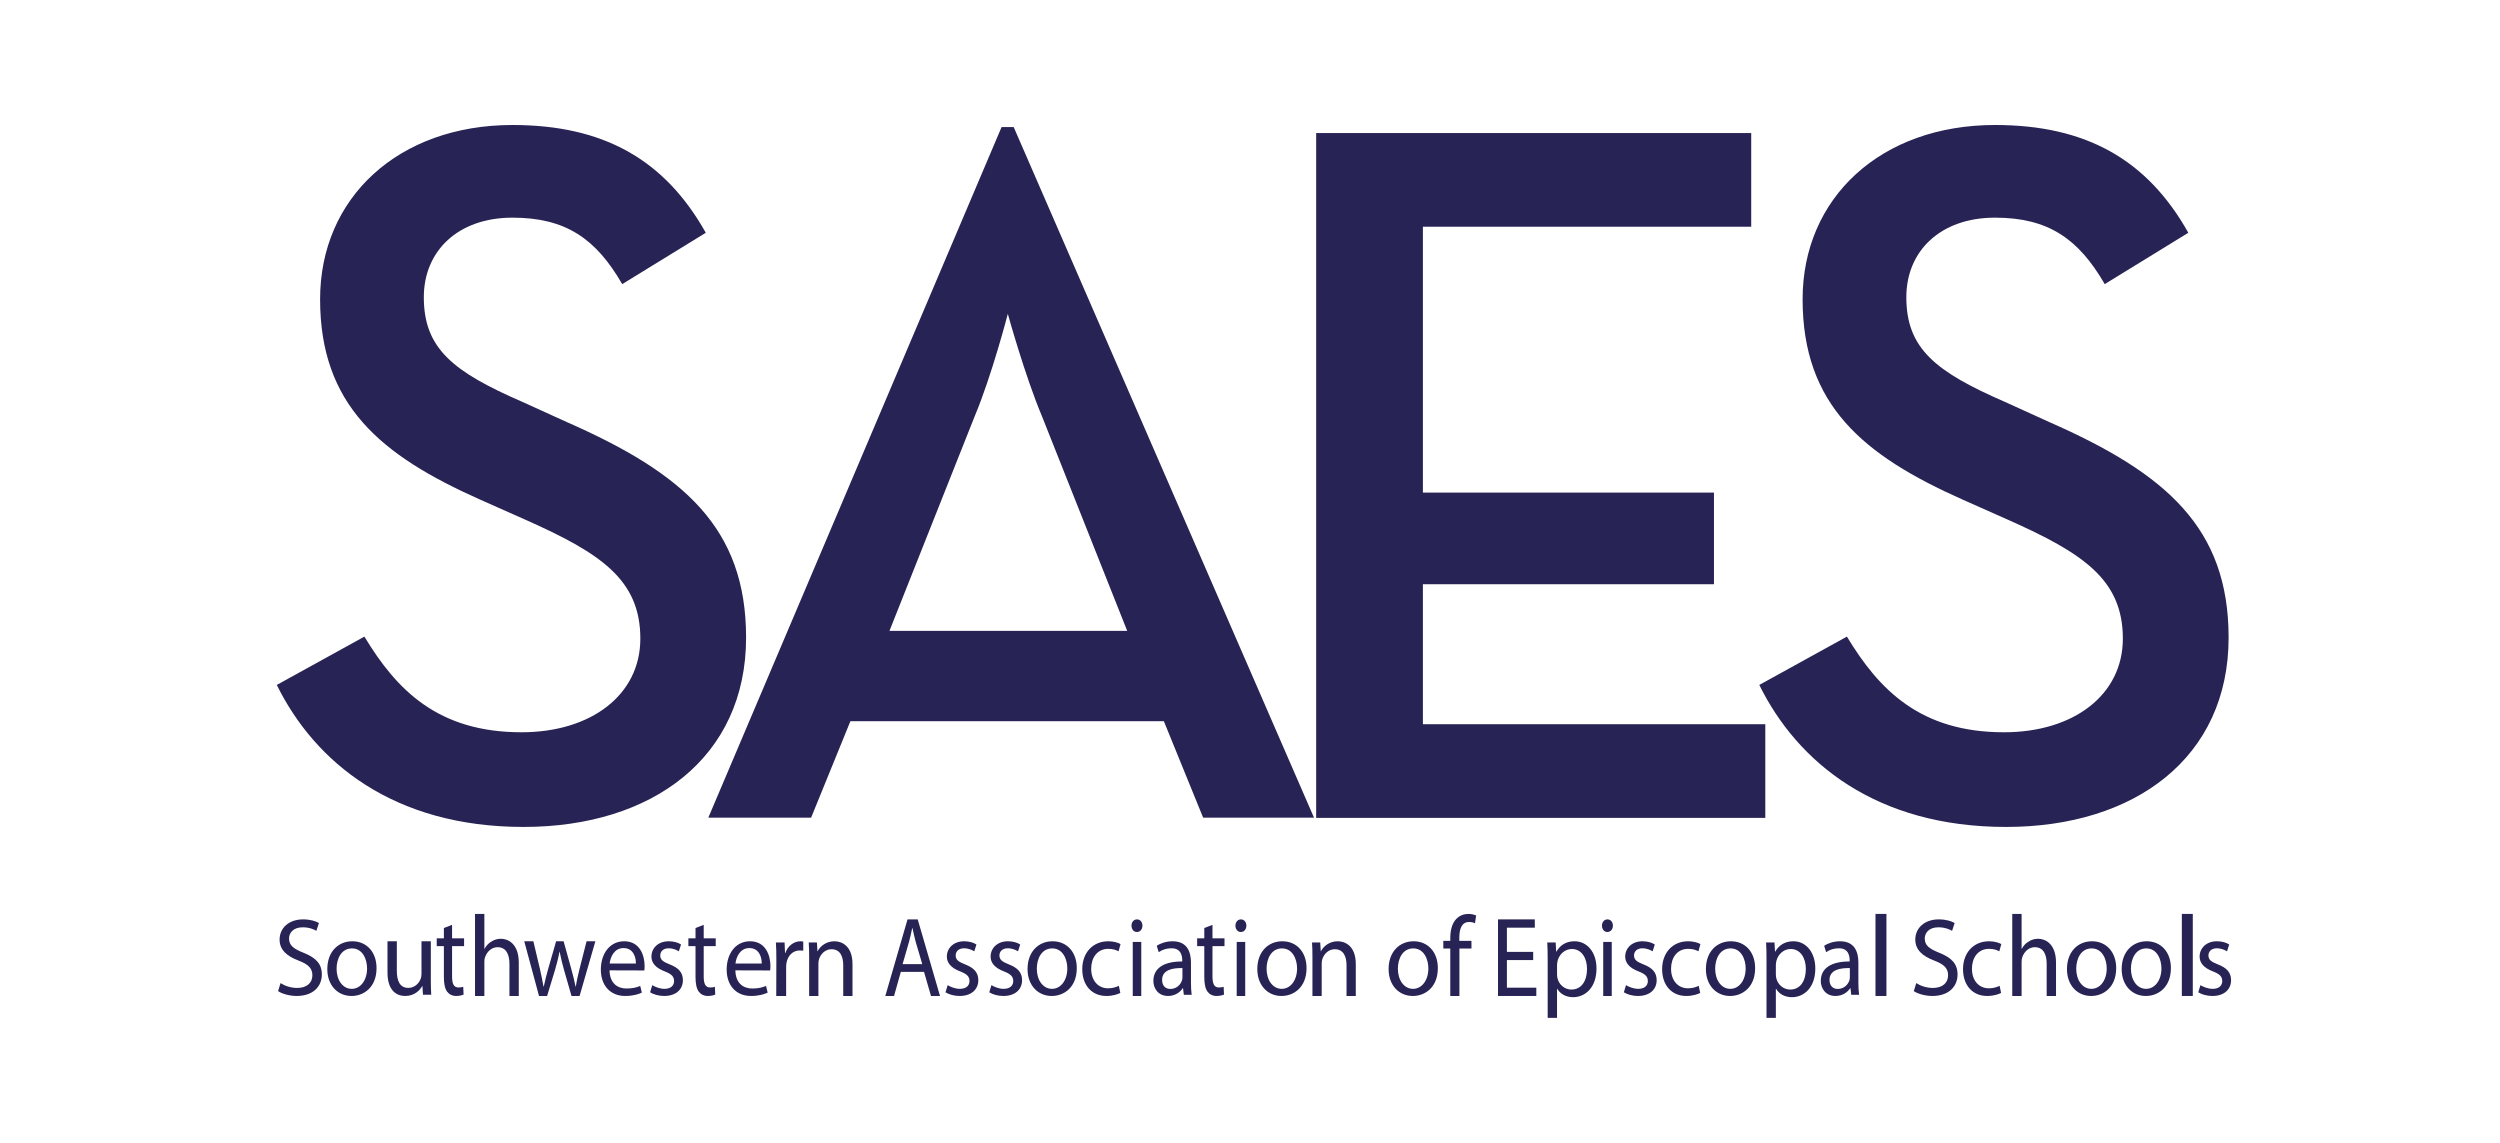 <?xml version="1.0" encoding="UTF-8"?> <svg xmlns="http://www.w3.org/2000/svg" width="280" height="128" viewBox="0 0 280 128" fill="none"><path fill-rule="evenodd" clip-rule="evenodd" d="M31 76.713L40.812 71.3C44.423 77.278 49.048 82.014 58.41 82.014C66.192 82.014 71.718 77.841 71.718 71.525C71.718 64.871 67.207 61.938 58.861 58.215L53.784 55.96C42.618 50.996 35.851 45.357 35.851 33.513C35.851 22.121 44.649 14 57.395 14C67.545 14 74.426 17.835 79.049 26.07L69.688 31.822C66.757 26.746 63.373 24.378 57.395 24.378C51.304 24.378 47.468 28.1 47.468 33.288C47.468 39.04 50.739 41.634 58.521 45.018L63.486 47.274C76.569 53.027 83.562 59.119 83.562 71.413C83.562 84.836 73.073 92.618 58.635 92.618C44.084 92.618 35.287 85.399 31 76.713Z" fill="#272355"></path><path fill-rule="evenodd" clip-rule="evenodd" d="M126.247 70.658L116.696 46.61C114.786 42.073 112.876 35.153 112.876 35.153C112.876 35.153 111.079 42.073 109.17 46.61L99.619 70.658H126.247ZM112.177 14.23H113.532L147.17 91.58H134.753L130.351 80.771H95.246L90.844 91.58H79.33L112.177 14.23Z" fill="#272355"></path><path fill-rule="evenodd" clip-rule="evenodd" d="M147.41 14.902H196.137V25.393H159.364V55.169H191.963V65.434H159.364V81.112H197.714V91.603H147.41V14.902Z" fill="#272355"></path><path fill-rule="evenodd" clip-rule="evenodd" d="M197.041 76.713L206.853 71.3C210.464 77.278 215.087 82.014 224.45 82.014C232.233 82.014 237.759 77.841 237.759 71.525C237.759 64.871 233.249 61.938 224.901 58.215L219.826 55.96C208.658 50.996 201.892 45.357 201.892 33.513C201.892 22.121 210.688 14 223.435 14C233.586 14 240.467 17.835 245.091 26.07L235.73 31.822C232.797 26.746 229.412 24.378 223.435 24.378C217.344 24.378 213.509 28.1 213.509 33.288C213.509 39.04 216.781 41.634 224.563 45.018L229.525 47.274C242.611 53.027 249.604 59.119 249.604 71.413C249.604 84.836 239.115 92.618 224.675 92.618C210.125 92.618 201.328 85.399 197.041 76.713Z" fill="#272355"></path><path fill-rule="evenodd" clip-rule="evenodd" d="M31.422 110.107C31.892 110.415 32.566 110.649 33.289 110.649C34.36 110.649 34.986 110.082 34.986 109.232C34.986 108.468 34.553 108.012 33.457 107.593C32.132 107.1 31.314 106.385 31.314 105.227C31.314 103.932 32.361 102.971 33.939 102.971C34.758 102.971 35.372 103.168 35.721 103.378L35.432 104.253C35.179 104.092 34.637 103.858 33.903 103.858C32.795 103.858 32.373 104.536 32.373 105.103C32.373 105.879 32.867 106.262 33.987 106.706C35.36 107.26 36.046 107.926 36.046 109.146C36.046 110.428 35.131 111.549 33.216 111.549C32.434 111.549 31.579 111.303 31.145 111.007L31.422 110.107Z" fill="#272355"></path><path fill-rule="evenodd" clip-rule="evenodd" d="M39.398 110.75C40.378 110.75 41.112 109.794 41.112 108.461C41.112 107.469 40.634 106.222 39.422 106.222C38.221 106.222 37.697 107.384 37.697 108.498C37.697 109.781 38.396 110.75 39.387 110.75H39.398ZM39.364 111.549C37.848 111.549 36.659 110.387 36.659 108.534C36.659 106.572 37.906 105.422 39.457 105.422C41.077 105.422 42.173 106.645 42.173 108.425C42.173 110.605 40.716 111.549 39.376 111.549H39.364Z" fill="#272355"></path><path fill-rule="evenodd" clip-rule="evenodd" d="M48.253 109.779C48.253 110.398 48.265 110.943 48.3 111.413H47.372L47.313 110.435H47.289C47.027 110.918 46.409 111.549 45.385 111.549C44.481 111.549 43.399 111.017 43.399 108.925V105.422H44.445V108.727C44.445 109.866 44.79 110.645 45.73 110.645C46.432 110.645 46.92 110.138 47.11 109.643C47.17 109.494 47.206 109.296 47.206 109.086V105.422H48.253V109.779Z" fill="#272355"></path><path fill-rule="evenodd" clip-rule="evenodd" d="M50.632 103.584V105.096H51.977V105.97H50.632V109.373C50.632 110.154 50.813 110.597 51.336 110.597C51.593 110.597 51.742 110.572 51.881 110.519L51.923 111.393C51.742 111.471 51.454 111.549 51.091 111.549C50.653 111.549 50.301 111.366 50.077 111.067C49.82 110.715 49.714 110.154 49.714 109.411V105.97H48.913V105.096H49.714V103.936L50.632 103.584Z" fill="#272355"></path><path fill-rule="evenodd" clip-rule="evenodd" d="M53.202 102.359H54.249V106.267H54.273C54.439 105.944 54.701 105.646 55.022 105.465C55.332 105.258 55.7 105.141 56.093 105.141C56.866 105.141 58.104 105.659 58.104 107.821V111.549H57.057V107.95C57.057 106.928 56.712 106.086 55.724 106.086C55.047 106.086 54.523 106.604 54.321 107.226C54.261 107.381 54.249 107.549 54.249 107.769V111.549H53.202V102.359Z" fill="#272355"></path><path fill-rule="evenodd" clip-rule="evenodd" d="M59.736 105.422L60.472 108.524C60.62 109.207 60.767 109.853 60.869 110.486H60.903C61.028 109.866 61.209 109.207 61.39 108.536L62.285 105.422H63.124L63.974 108.486C64.178 109.207 64.336 109.866 64.461 110.486H64.495C64.585 109.866 64.733 109.22 64.914 108.498L65.696 105.422H66.682L64.914 111.549H64.008L63.169 108.625C62.977 107.929 62.818 107.321 62.682 106.6H62.659C62.523 107.334 62.353 107.979 62.16 108.638L61.277 111.549H60.37L58.716 105.422H59.736Z" fill="#272355"></path><path fill-rule="evenodd" clip-rule="evenodd" d="M71.221 107.916C71.232 107.25 70.957 106.185 69.832 106.185C68.798 106.185 68.362 107.178 68.282 107.916H71.221ZM68.27 108.679C68.293 110.12 69.154 110.713 70.165 110.713C70.888 110.713 71.335 110.58 71.703 110.423L71.886 111.174C71.531 111.343 70.91 111.549 70.026 111.549C68.328 111.549 67.294 110.35 67.294 108.594C67.294 106.814 68.293 105.422 69.912 105.422C71.725 105.422 72.196 107.105 72.196 108.183C72.196 108.401 72.185 108.57 72.162 108.691L68.27 108.679Z" fill="#272355"></path><path fill-rule="evenodd" clip-rule="evenodd" d="M73.053 110.338C73.367 110.532 73.903 110.75 74.414 110.75C75.147 110.75 75.496 110.374 75.496 109.878C75.496 109.37 75.205 109.091 74.461 108.8C73.437 108.413 72.96 107.844 72.96 107.142C72.96 106.197 73.704 105.422 74.903 105.422C75.473 105.422 75.973 105.579 76.276 105.785L76.032 106.548C75.811 106.415 75.403 106.209 74.88 106.209C74.275 106.209 73.949 106.572 73.949 107.009C73.949 107.505 74.275 107.722 75.008 108.013C75.973 108.389 76.485 108.897 76.485 109.781C76.485 110.822 75.706 111.549 74.391 111.549C73.775 111.549 73.205 111.379 72.809 111.138L73.053 110.338Z" fill="#272355"></path><path fill-rule="evenodd" clip-rule="evenodd" d="M78.816 103.584V105.096H80.161V105.97H78.816V109.373C78.816 110.154 78.998 110.597 79.521 110.597C79.777 110.597 79.927 110.572 80.066 110.519L80.108 111.393C79.927 111.471 79.638 111.549 79.275 111.549C78.838 111.549 78.486 111.366 78.261 111.067C78.005 110.715 77.898 110.154 77.898 109.411V105.97H77.098V105.096H77.898V103.936L78.816 103.584Z" fill="#272355"></path><path fill-rule="evenodd" clip-rule="evenodd" d="M85.313 107.916C85.324 107.25 85.049 106.185 83.924 106.185C82.891 106.185 82.454 107.178 82.374 107.916H85.313ZM82.362 108.679C82.386 110.12 83.246 110.713 84.257 110.713C84.98 110.713 85.428 110.58 85.795 110.423L85.979 111.174C85.623 111.343 85.003 111.549 84.119 111.549C82.42 111.549 81.387 110.35 81.387 108.594C81.387 106.814 82.386 105.422 84.004 105.422C85.818 105.422 86.288 107.105 86.288 108.183C86.288 108.401 86.277 108.57 86.254 108.691L82.362 108.679Z" fill="#272355"></path><path fill-rule="evenodd" clip-rule="evenodd" d="M86.952 107.427C86.952 106.722 86.939 106.115 86.901 105.558H87.872L87.922 106.734H87.96C88.237 105.929 88.918 105.422 89.662 105.422C89.776 105.422 89.864 105.434 89.965 105.459V106.474C89.839 106.461 89.725 106.45 89.574 106.45C88.792 106.45 88.237 107.031 88.086 107.836C88.061 107.997 88.048 108.17 88.048 108.356V111.549H86.939L86.952 107.427Z" fill="#272355"></path><path fill-rule="evenodd" clip-rule="evenodd" d="M90.624 107.18C90.624 106.548 90.612 106.054 90.577 105.558H91.496L91.555 106.536H91.578C91.861 105.979 92.521 105.422 93.464 105.422C94.253 105.422 95.479 105.917 95.479 107.972V111.549H94.442V108.096C94.442 107.13 94.1 106.313 93.122 106.313C92.45 106.313 91.921 106.821 91.732 107.427C91.685 107.563 91.661 107.761 91.661 107.934V111.549H90.624V107.18Z" fill="#272355"></path><path fill-rule="evenodd" clip-rule="evenodd" d="M103.294 107.986L102.566 105.517C102.414 104.957 102.305 104.448 102.197 103.951H102.164C102.067 104.448 101.947 104.982 101.806 105.504L101.089 107.986H103.294ZM100.893 108.851L100.133 111.549H99.155L101.643 102.971H102.784L105.282 111.549H104.272L103.49 108.851H100.893Z" fill="#272355"></path><path fill-rule="evenodd" clip-rule="evenodd" d="M106.14 110.338C106.453 110.532 106.989 110.75 107.5 110.75C108.233 110.75 108.583 110.374 108.583 109.878C108.583 109.37 108.291 109.091 107.547 108.8C106.523 108.413 106.047 107.844 106.047 107.142C106.047 106.197 106.791 105.422 107.989 105.422C108.559 105.422 109.059 105.579 109.362 105.785L109.117 106.548C108.897 106.415 108.489 106.209 107.966 106.209C107.361 106.209 107.035 106.572 107.035 107.009C107.035 107.505 107.361 107.722 108.094 108.013C109.059 108.389 109.571 108.897 109.571 109.781C109.571 110.822 108.792 111.549 107.477 111.549C106.861 111.549 106.291 111.379 105.895 111.138L106.14 110.338Z" fill="#272355"></path><path fill-rule="evenodd" clip-rule="evenodd" d="M111.041 110.338C111.355 110.532 111.89 110.75 112.402 110.75C113.135 110.75 113.484 110.374 113.484 109.878C113.484 109.37 113.193 109.091 112.448 108.8C111.424 108.413 110.948 107.844 110.948 107.142C110.948 106.197 111.692 105.422 112.891 105.422C113.461 105.422 113.961 105.579 114.263 105.785L114.019 106.548C113.798 106.415 113.391 106.209 112.867 106.209C112.262 106.209 111.937 106.572 111.937 107.009C111.937 107.505 112.262 107.722 112.995 108.013C113.961 108.389 114.473 108.897 114.473 109.781C114.473 110.822 113.693 111.549 112.379 111.549C111.762 111.549 111.192 111.379 110.797 111.138L111.041 110.338Z" fill="#272355"></path><path fill-rule="evenodd" clip-rule="evenodd" d="M117.825 110.75C118.804 110.75 119.539 109.794 119.539 108.461C119.539 107.469 119.061 106.222 117.848 106.222C116.648 106.222 116.123 107.384 116.123 108.498C116.123 109.781 116.823 110.75 117.814 110.75H117.825ZM117.79 111.549C116.274 111.549 115.085 110.387 115.085 108.534C115.085 106.572 116.333 105.422 117.883 105.422C119.504 105.422 120.6 106.645 120.6 108.425C120.6 110.605 119.142 111.549 117.802 111.549H117.79Z" fill="#272355"></path><path fill-rule="evenodd" clip-rule="evenodd" d="M125.479 111.21C125.221 111.343 124.648 111.549 123.918 111.549C122.279 111.549 121.213 110.35 121.213 108.546C121.213 106.742 122.357 105.422 124.132 105.422C124.715 105.422 125.232 105.579 125.501 105.737L125.277 106.548C125.041 106.415 124.671 106.27 124.132 106.27C122.886 106.27 122.212 107.275 122.212 108.498C122.212 109.854 123.02 110.69 124.098 110.69C124.659 110.69 125.03 110.544 125.31 110.411L125.479 111.21Z" fill="#272355"></path><path fill-rule="evenodd" clip-rule="evenodd" d="M126.868 111.549H127.822V105.497H126.868V111.549ZM127.323 104.384C126.965 104.384 126.727 104.059 126.727 103.672C126.727 103.284 126.976 102.971 127.345 102.971C127.714 102.971 127.952 103.284 127.952 103.672C127.952 104.059 127.714 104.384 127.334 104.384H127.323Z" fill="#272355"></path><path fill-rule="evenodd" clip-rule="evenodd" d="M132.433 108.425C131.367 108.401 130.156 108.606 130.156 109.745C130.156 110.447 130.578 110.762 131.067 110.762C131.778 110.762 132.233 110.278 132.389 109.781C132.422 109.672 132.433 109.551 132.433 109.442V108.425ZM133.389 110.011C133.389 110.52 133.411 111.016 133.467 111.416H132.589L132.5 110.678H132.467C132.178 111.138 131.589 111.549 130.822 111.549C129.733 111.549 129.178 110.714 129.178 109.866C129.178 108.45 130.333 107.674 132.411 107.686V107.566C132.411 107.081 132.289 106.197 131.189 106.209C130.678 106.209 130.156 106.366 129.778 106.645L129.555 105.931C130 105.628 130.656 105.422 131.333 105.422C132.989 105.422 133.389 106.645 133.389 107.819V110.011Z" fill="#272355"></path><path fill-rule="evenodd" clip-rule="evenodd" d="M135.798 103.584V105.096H137.143V105.97H135.798V109.373C135.798 110.154 135.979 110.597 136.502 110.597C136.759 110.597 136.908 110.572 137.047 110.519L137.089 111.393C136.908 111.471 136.62 111.549 136.257 111.549C135.819 111.549 135.467 111.366 135.243 111.067C134.986 110.715 134.88 110.154 134.88 109.411V105.97H134.079V105.096H134.88V103.936L135.798 103.584Z" fill="#272355"></path><path fill-rule="evenodd" clip-rule="evenodd" d="M138.51 111.549H139.464V105.497H138.51V111.549ZM138.965 104.384C138.607 104.384 138.368 104.059 138.368 103.672C138.368 103.284 138.618 102.971 138.987 102.971C139.355 102.971 139.594 103.284 139.594 103.672C139.594 104.059 139.355 104.384 138.976 104.384H138.965Z" fill="#272355"></path><path fill-rule="evenodd" clip-rule="evenodd" d="M143.559 110.75C144.538 110.75 145.273 109.794 145.273 108.461C145.273 107.469 144.794 106.222 143.582 106.222C142.381 106.222 141.857 107.384 141.857 108.498C141.857 109.781 142.556 110.75 143.547 110.75H143.559ZM143.524 111.549C142.008 111.549 140.819 110.387 140.819 108.534C140.819 106.572 142.066 105.422 143.617 105.422C145.238 105.422 146.333 106.645 146.333 108.425C146.333 110.605 144.876 111.549 143.535 111.549H143.524Z" fill="#272355"></path><path fill-rule="evenodd" clip-rule="evenodd" d="M146.994 107.18C146.994 106.548 146.981 106.054 146.946 105.558H147.866L147.924 106.536H147.948C148.23 105.979 148.89 105.422 149.833 105.422C150.622 105.422 151.848 105.917 151.848 107.972V111.549H150.811V108.096C150.811 107.13 150.469 106.313 149.491 106.313C148.82 106.313 148.289 106.821 148.1 107.427C148.054 107.563 148.03 107.761 148.03 107.934V111.549H146.994V107.18Z" fill="#272355"></path><path fill-rule="evenodd" clip-rule="evenodd" d="M158.264 110.75C159.243 110.75 159.978 109.794 159.978 108.461C159.978 107.469 159.5 106.222 158.287 106.222C157.086 106.222 156.562 107.384 156.562 108.498C156.562 109.781 157.261 110.75 158.252 110.75H158.264ZM158.229 111.549C156.713 111.549 155.524 110.387 155.524 108.534C155.524 106.572 156.771 105.422 158.322 105.422C159.942 105.422 161.038 106.645 161.038 108.425C161.038 110.605 159.581 111.549 158.241 111.549H158.229Z" fill="#272355"></path><path fill-rule="evenodd" clip-rule="evenodd" d="M162.43 111.549V106.234H161.651V105.379H162.43V105.087C162.43 104.22 162.617 103.43 163.093 102.932C163.477 102.524 163.989 102.359 164.455 102.359C164.827 102.359 165.129 102.448 165.327 102.537L165.199 103.404C165.036 103.328 164.838 103.264 164.536 103.264C163.675 103.264 163.443 104.105 163.443 105.049V105.379H164.803V106.234H163.454V111.549H162.43Z" fill="#272355"></path><path fill-rule="evenodd" clip-rule="evenodd" d="M171.717 107.528H168.772V110.62H172.067V111.549H167.778V102.971H171.898V103.9H168.772V106.611H171.717V107.528Z" fill="#272355"></path><path fill-rule="evenodd" clip-rule="evenodd" d="M174.388 109.111C174.388 109.259 174.4 109.42 174.436 109.556C174.614 110.311 175.258 110.831 175.996 110.831C177.104 110.831 177.747 109.891 177.747 108.517C177.747 107.316 177.152 106.288 176.043 106.288C175.329 106.288 174.65 106.809 174.448 107.625C174.424 107.774 174.388 107.934 174.388 108.071V109.111ZM173.34 107.514C173.34 106.746 173.328 106.128 173.292 105.558H174.234L174.293 106.585H174.317C174.734 105.843 175.425 105.422 176.353 105.422C177.759 105.422 178.807 106.648 178.807 108.467C178.807 110.621 177.532 111.685 176.187 111.685C175.412 111.685 174.758 111.339 174.412 110.744H174.388V114H173.34V107.514Z" fill="#272355"></path><path fill-rule="evenodd" clip-rule="evenodd" d="M179.561 111.549H180.515V105.497H179.561V111.549ZM180.016 104.384C179.658 104.384 179.42 104.059 179.42 103.672C179.42 103.284 179.669 102.971 180.038 102.971C180.406 102.971 180.645 103.284 180.645 103.672C180.645 104.059 180.406 104.384 180.027 104.384H180.016Z" fill="#272355"></path><path fill-rule="evenodd" clip-rule="evenodd" d="M182.115 110.338C182.429 110.532 182.964 110.75 183.476 110.75C184.209 110.75 184.558 110.374 184.558 109.878C184.558 109.37 184.267 109.091 183.522 108.8C182.499 108.413 182.022 107.844 182.022 107.142C182.022 106.197 182.766 105.422 183.965 105.422C184.535 105.422 185.035 105.579 185.337 105.785L185.093 106.548C184.872 106.415 184.465 106.209 183.942 106.209C183.336 106.209 183.011 106.572 183.011 107.009C183.011 107.505 183.336 107.722 184.069 108.013C185.035 108.389 185.547 108.897 185.547 109.781C185.547 110.822 184.767 111.549 183.452 111.549C182.836 111.549 182.266 111.379 181.87 111.138L182.115 110.338Z" fill="#272355"></path><path fill-rule="evenodd" clip-rule="evenodd" d="M190.425 111.21C190.167 111.343 189.595 111.549 188.865 111.549C187.226 111.549 186.159 110.35 186.159 108.546C186.159 106.742 187.305 105.422 189.078 105.422C189.663 105.422 190.178 105.579 190.448 105.737L190.223 106.548C189.988 106.415 189.617 106.27 189.078 106.27C187.832 106.27 187.159 107.275 187.159 108.498C187.159 109.854 187.967 110.69 189.045 110.69C189.606 110.69 189.977 110.544 190.257 110.411L190.425 111.21Z" fill="#272355"></path><path fill-rule="evenodd" clip-rule="evenodd" d="M193.801 110.75C194.78 110.75 195.515 109.794 195.515 108.461C195.515 107.469 195.036 106.222 193.824 106.222C192.623 106.222 192.099 107.384 192.099 108.498C192.099 109.781 192.798 110.75 193.789 110.75H193.801ZM193.766 111.549C192.25 111.549 191.061 110.387 191.061 108.534C191.061 106.572 192.308 105.422 193.859 105.422C195.479 105.422 196.575 106.645 196.575 108.425C196.575 110.605 195.118 111.549 193.777 111.549H193.766Z" fill="#272355"></path><path fill-rule="evenodd" clip-rule="evenodd" d="M198.896 109.111C198.896 109.259 198.908 109.42 198.944 109.556C199.123 110.311 199.766 110.831 200.504 110.831C201.612 110.831 202.255 109.891 202.255 108.517C202.255 107.316 201.659 106.288 200.552 106.288C199.837 106.288 199.158 106.809 198.956 107.625C198.932 107.774 198.896 107.934 198.896 108.071V109.111ZM197.849 107.514C197.849 106.746 197.837 106.128 197.801 105.558H198.742L198.801 106.585H198.825C199.242 105.843 199.932 105.422 200.861 105.422C202.266 105.422 203.315 106.648 203.315 108.467C203.315 110.621 202.041 111.685 200.694 111.685C199.92 111.685 199.265 111.339 198.921 110.744H198.896V114H197.849V107.514Z" fill="#272355"></path><path fill-rule="evenodd" clip-rule="evenodd" d="M207.183 108.425C206.116 108.401 204.905 108.606 204.905 109.745C204.905 110.447 205.328 110.762 205.817 110.762C206.527 110.762 206.983 110.278 207.139 109.781C207.172 109.672 207.183 109.551 207.183 109.442V108.425ZM208.139 110.011C208.139 110.52 208.161 111.016 208.217 111.416H207.339L207.25 110.678H207.217C206.928 111.138 206.339 111.549 205.572 111.549C204.483 111.549 203.928 110.714 203.928 109.866C203.928 108.45 205.083 107.674 207.161 107.686V107.566C207.161 107.081 207.039 106.197 205.939 106.209C205.428 106.209 204.905 106.366 204.528 106.645L204.306 105.931C204.75 105.628 205.405 105.422 206.083 105.422C207.739 105.422 208.139 106.645 208.139 107.819V110.011Z" fill="#272355"></path><path fill-rule="evenodd" clip-rule="evenodd" d="M210.055 111.549H211.28V102.359H210.055V111.549Z" fill="#272355"></path><path fill-rule="evenodd" clip-rule="evenodd" d="M214.621 110.107C215.09 110.415 215.765 110.649 216.487 110.649C217.56 110.649 218.186 110.082 218.186 109.232C218.186 108.468 217.753 108.012 216.656 107.593C215.332 107.1 214.513 106.385 214.513 105.227C214.513 103.932 215.56 102.971 217.138 102.971C217.957 102.971 218.571 103.168 218.921 103.378L218.632 104.253C218.379 104.092 217.837 103.858 217.102 103.858C215.994 103.858 215.572 104.536 215.572 105.103C215.572 105.879 216.066 106.262 217.186 106.706C218.559 107.26 219.246 107.926 219.246 109.146C219.246 110.428 218.331 111.549 216.416 111.549C215.633 111.549 214.778 111.303 214.344 111.007L214.621 110.107Z" fill="#272355"></path><path fill-rule="evenodd" clip-rule="evenodd" d="M224.124 111.21C223.866 111.343 223.294 111.549 222.564 111.549C220.925 111.549 219.858 110.35 219.858 108.546C219.858 106.742 221.003 105.422 222.777 105.422C223.361 105.422 223.877 105.579 224.147 105.737L223.922 106.548C223.686 106.415 223.316 106.27 222.777 106.27C221.531 106.27 220.858 107.275 220.858 108.498C220.858 109.854 221.666 110.69 222.743 110.69C223.305 110.69 223.675 110.544 223.956 110.411L224.124 111.21Z" fill="#272355"></path><path fill-rule="evenodd" clip-rule="evenodd" d="M225.373 102.359H226.419V106.267H226.443C226.61 105.944 226.871 105.646 227.192 105.465C227.502 105.258 227.871 105.141 228.263 105.141C229.037 105.141 230.274 105.659 230.274 107.821V111.549H229.227V107.95C229.227 106.928 228.882 106.086 227.894 106.086C227.217 106.086 226.693 106.604 226.49 107.226C226.431 107.381 226.419 107.549 226.419 107.769V111.549H225.373V102.359Z" fill="#272355"></path><path fill-rule="evenodd" clip-rule="evenodd" d="M234.239 110.75C235.218 110.75 235.953 109.794 235.953 108.461C235.953 107.469 235.475 106.222 234.263 106.222C233.062 106.222 232.537 107.384 232.537 108.498C232.537 109.781 233.237 110.75 234.227 110.75H234.239ZM234.204 111.549C232.688 111.549 231.5 110.387 231.5 108.534C231.5 106.572 232.747 105.422 234.297 105.422C235.918 105.422 237.014 106.645 237.014 108.425C237.014 110.605 235.556 111.549 234.216 111.549H234.204Z" fill="#272355"></path><path fill-rule="evenodd" clip-rule="evenodd" d="M240.366 110.75C241.345 110.75 242.08 109.794 242.08 108.461C242.08 107.469 241.602 106.222 240.39 106.222C239.189 106.222 238.664 107.384 238.664 108.498C238.664 109.781 239.363 110.75 240.354 110.75H240.366ZM240.331 111.549C238.816 111.549 237.627 110.387 237.627 108.534C237.627 106.572 238.874 105.422 240.425 105.422C242.045 105.422 243.141 106.645 243.141 108.425C243.141 110.605 241.684 111.549 240.343 111.549H240.331Z" fill="#272355"></path><path fill-rule="evenodd" clip-rule="evenodd" d="M244.366 111.549H245.592V102.359H244.366V111.549Z" fill="#272355"></path><path fill-rule="evenodd" clip-rule="evenodd" d="M246.449 110.338C246.763 110.532 247.298 110.75 247.81 110.75C248.543 110.75 248.892 110.374 248.892 109.878C248.892 109.37 248.601 109.091 247.856 108.8C246.833 108.413 246.356 107.844 246.356 107.142C246.356 106.197 247.1 105.422 248.298 105.422C248.868 105.422 249.369 105.579 249.671 105.785L249.427 106.548C249.206 106.415 248.799 106.209 248.275 106.209C247.671 106.209 247.345 106.572 247.345 107.009C247.345 107.505 247.671 107.722 248.403 108.013C249.369 108.389 249.881 108.897 249.881 109.781C249.881 110.822 249.101 111.549 247.787 111.549C247.17 111.549 246.6 111.379 246.205 111.138L246.449 110.338Z" fill="#272355"></path></svg> 